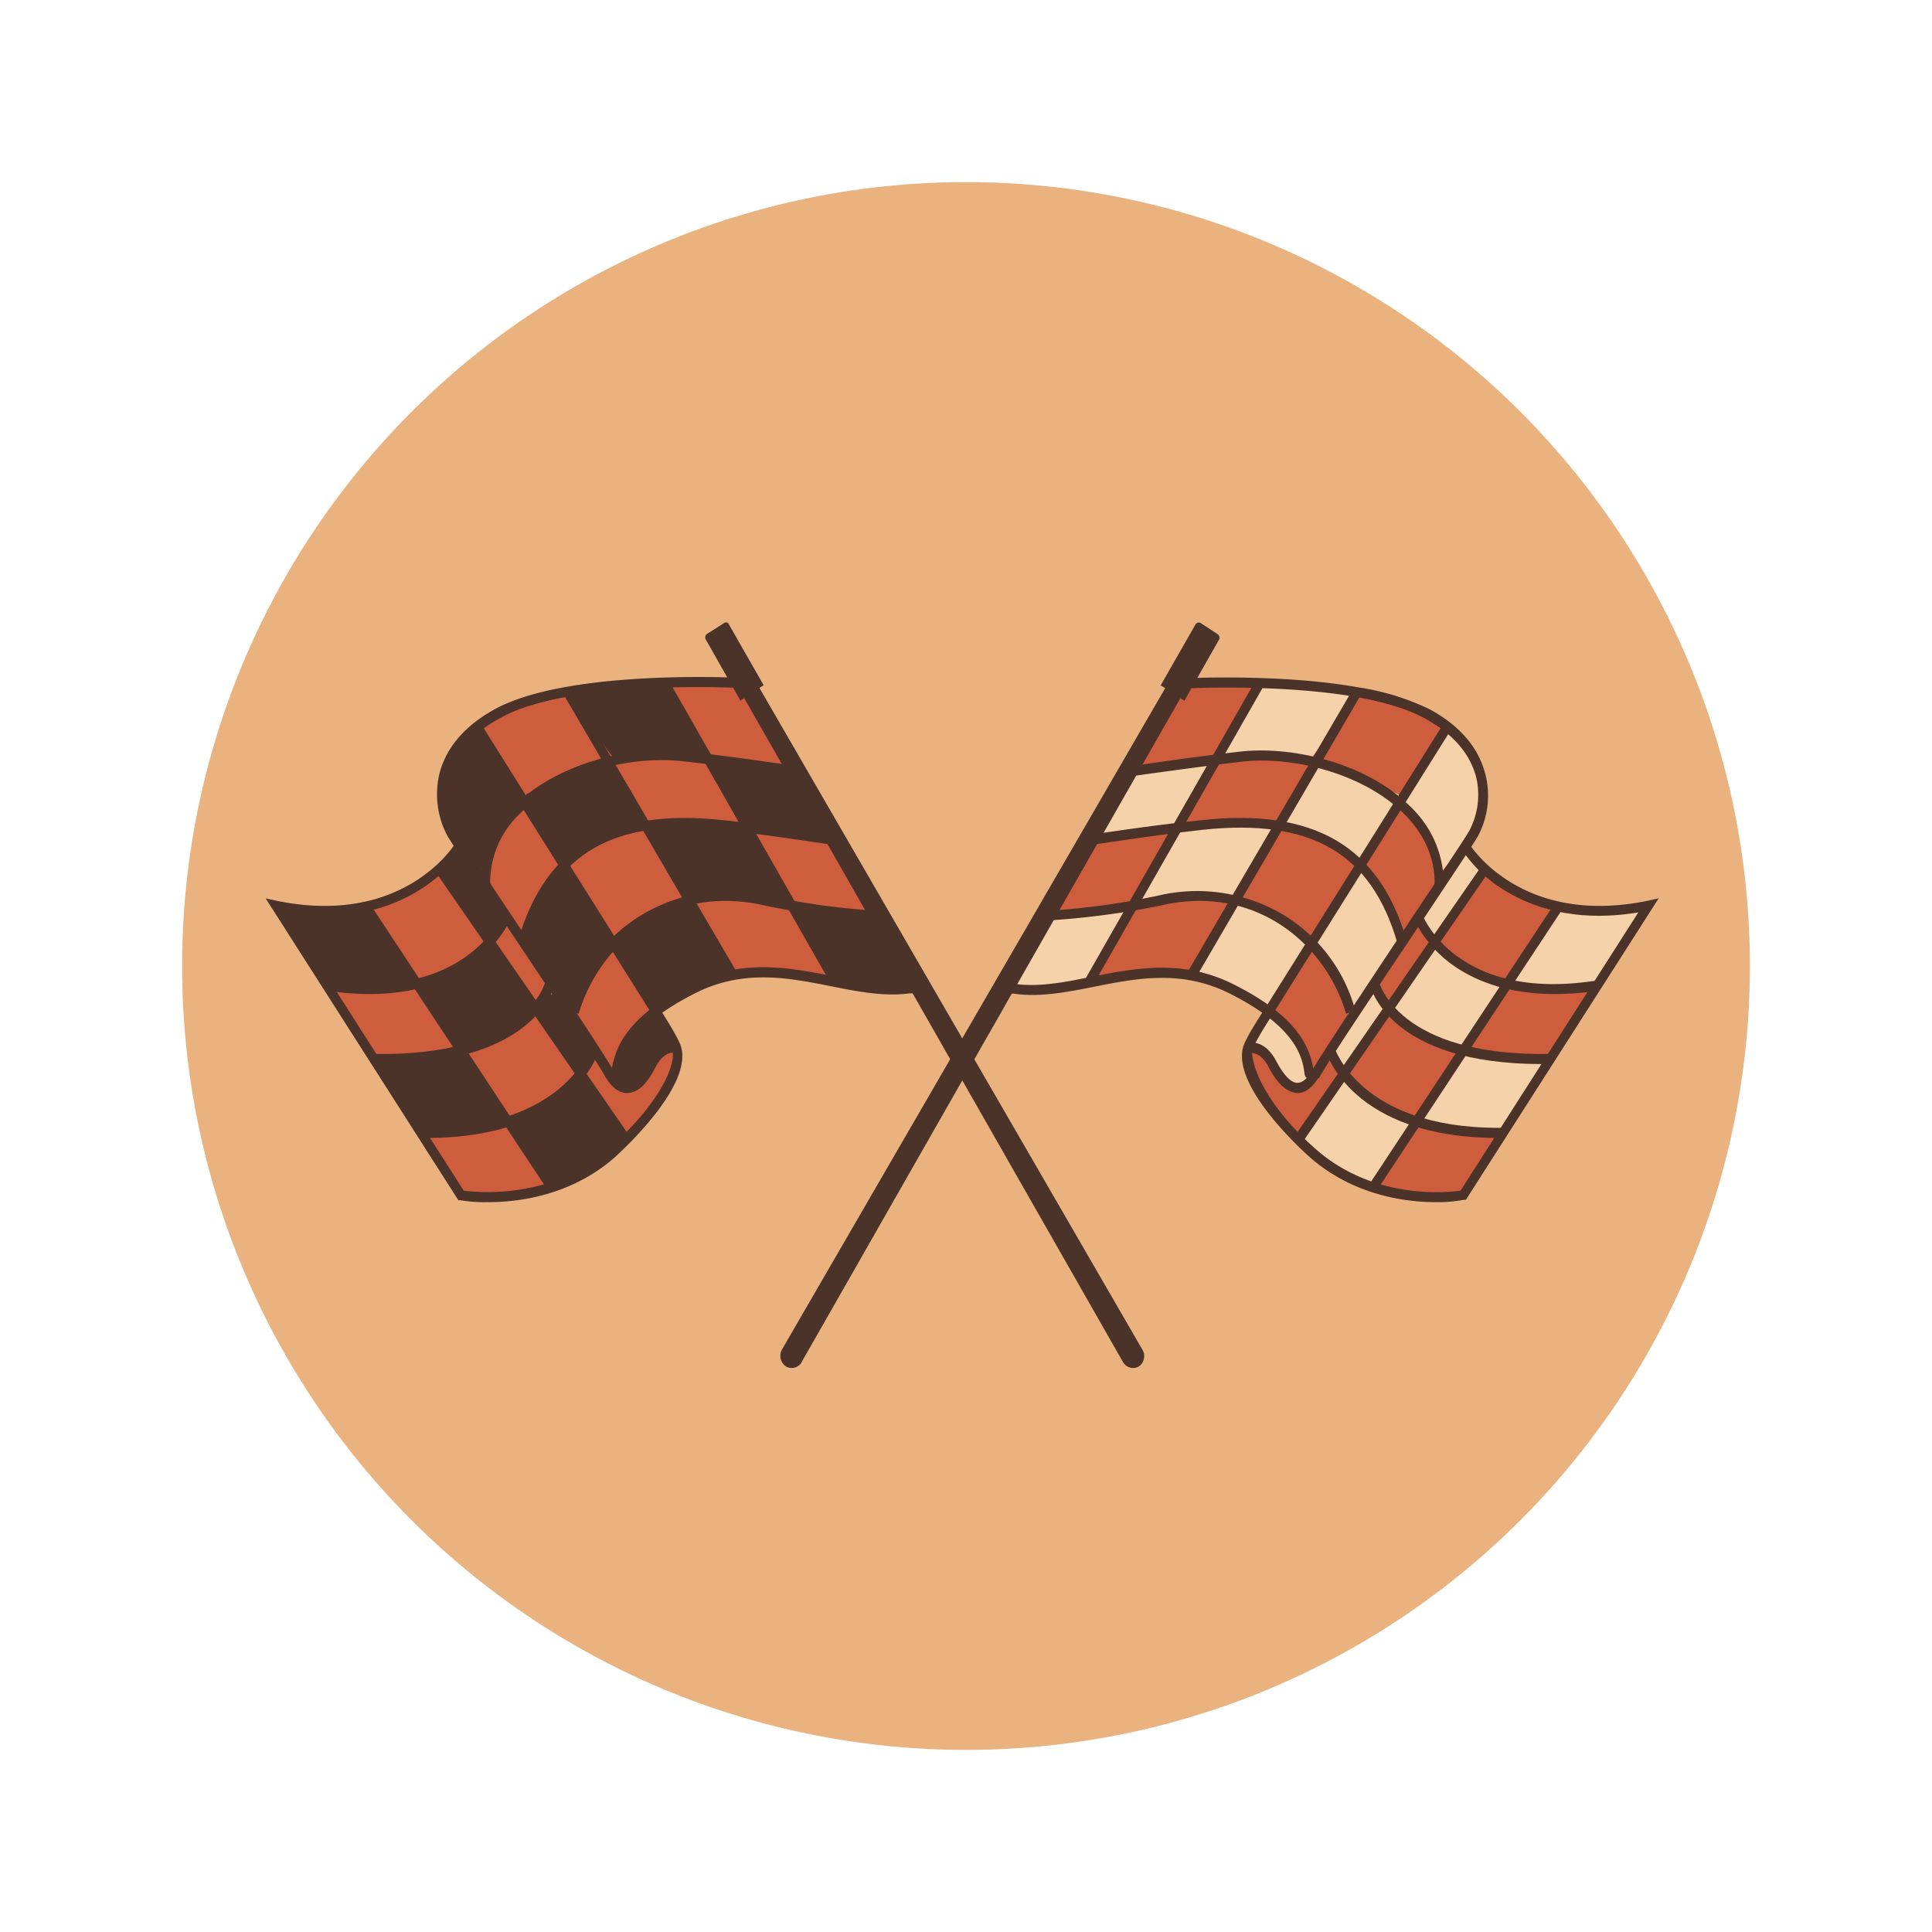 <?xml version="1.0" encoding="UTF-8"?> <svg xmlns="http://www.w3.org/2000/svg" id="Слой_1" data-name="Слой 1" viewBox="0 0 400 400"> <defs> <style>.cls-1{fill:#eab27f;}.cls-2{fill:#ce5d3e;}.cls-3{fill:#f5d2a9;}.cls-4{fill:#4c332a;}</style> </defs> <title>СТАРТ</title> <circle class="cls-1" cx="200" cy="200" r="162.3"></circle> <path class="cls-2" d="M206.8,206.5l38.9-65.8s37.2.5,45.6,5.2,15.6,9.8,15.5,15.9-4.9,12.2-2.3,15l14.6,10.6,21.7.9L303,247.5s-15.2,2.8-23.6-3.3-19.2-16.7-20.8-23.1,4.1-11.7,4.1-11.7-11.4-9.5-22.2-8.1-16.1,3.1-22.5,3.3A41,41,0,0,0,206.8,206.5Z"></path> <path class="cls-3" d="M322.4,188.1l-10.8,15.2c5.9,2.3,12.3,1.8,18.5,1.1a3.28,3.28,0,0,0,1.4-.4,3.42,3.42,0,0,0,.9-1.2l8.9-15.3a35.26,35.26,0,0,1-19.3.2l1.4-1.1"></path> <path class="cls-3" d="M292.9,232.5c5.1,1.9,10.7,2,16.1,2.1a4.4,4.4,0,0,0,2-.3,4.9,4.9,0,0,0,1.6-1.9l8-13.4c-.5.9-5.9.3-6.8.2a41.6,41.6,0,0,1-7.1-1.1c-1.7-.4-3-1.1-4.3.4a48.89,48.89,0,0,0-4.2,6C296.3,227.1,294.6,229.8,292.9,232.5Z"></path> <path class="cls-3" d="M288.3,207.2l-1,1.9,9.5-13.3c0-.1.1-.2,0-.3h-.1c5.1,2.2,9.7,6.7,15.1,8.2a72.3,72.3,0,0,1-9.1,13.3c-.2.2-.4.5-.7.6a1.65,1.65,0,0,1-1-.2,45.93,45.93,0,0,1-12.5-7.5,2.91,2.91,0,0,1-1-1.2C287.2,208.4,288,207.6,288.3,207.2Z"></path> <path class="cls-3" d="M297.4,193.6c-.2.4-.6.9-1.1.8a1.21,1.21,0,0,1-.8-.5,7.81,7.81,0,0,1-1.4-2.5,3,3,0,0,1-.3-1.6,5.12,5.12,0,0,1,.6-1.3q4.39-6.6,9-12.9v-.2c.3-.1.5.1.7.3s2.8,3.2,2.8,4.3-2.2,3.3-2.9,4.3Z"></path> <path class="cls-3" d="M278.9,222.2l-2.8-2.6a2.28,2.28,0,0,1-.7-1,2.58,2.58,0,0,1,.1-1.2,24.7,24.7,0,0,1,3.7-6c1-1.4,2.7-4.8,4.4-5.4s3.4,1.4,3.6,2.8-2.8,5.4-3.7,6.8A77.05,77.05,0,0,1,278.9,222.2Z"></path> <path class="cls-3" d="M270.6,233c-.7,1-1.5,2.4-1,3.6a3.51,3.51,0,0,0,1,1.1,55.48,55.48,0,0,0,11.7,7.5l.6.2a1.32,1.32,0,0,0,.8-.3c1.9-1.1,3.3-3.1,4.6-5.1a33.27,33.27,0,0,0,4.3-7.3.71.71,0,0,0,.1-.6c-.1-.2-.2-.2-.3-.3-4.4-2.6-8.7-5.5-13-8.2-1.9-1.3-2.8,1.2-4,2.9Z"></path> <path class="cls-3" d="M264.6,221.5a10.24,10.24,0,0,0,1.6,2.5,3.7,3.7,0,0,0,5.2-.1,4.38,4.38,0,0,0,.4-.7,3.09,3.09,0,0,0-.2-.9,29.84,29.84,0,0,0-7.2-11.7,2.27,2.27,0,0,0-1.4-.8c-.5,0-.9.5-1.3,1s-2.8,3.9-1.6,5.6,1.5,1.2,2.1,1.9A15.94,15.94,0,0,1,264.6,221.5Z"></path> <path class="cls-3" d="M281.5,179.8c-3.3,4.6-6.3,9.3-9.2,14.1a1.12,1.12,0,0,0-.3.8c-.1.5.3.9.6,1.3a20.77,20.77,0,0,1,5.3,8.9c.5,1.9.6,3.9,1.6,5.6l8.7-12.5a12.79,12.79,0,0,0,1.4-2.5c.9-2.7-.4-5.7-1.6-8.3s-2.6-5.2-4.8-6.8a5.64,5.64,0,0,1-1.6-1.1,2.08,2.08,0,0,1-.6-1.8"></path> <path class="cls-3" d="M297.1,154.5l-6.8,11.3c5,3.3,7.8,10.1,6.8,16.4,2-2.7,4.4-5,6.3-7.8a15.66,15.66,0,0,0,3.2-9.3,19.75,19.75,0,0,0-2.2-7.5,17.6,17.6,0,0,0-2.2-4.1c-.5-.6-2.3-2.7-3.3-2.3S297.6,153.8,297.1,154.5Z"></path> <path class="cls-3" d="M264.9,171.1a32.78,32.78,0,0,1,14.5,6.8,3.35,3.35,0,0,0,1.6.7c.6,0,1.1-.7,1.5-1.3a93.7,93.7,0,0,0,6.7-10.9,2.31,2.31,0,0,0,.4-1.8c-.2-.5-2-.6-2.4-.9-3.8-2.6-6.7-4.6-11.2-5.5s-4.9,1.9-6.9,5.1A68.07,68.07,0,0,0,264.9,171.1Z"></path> <path class="cls-3" d="M253.7,153.1a13.5,13.5,0,0,0-1.9,4,31.28,31.28,0,0,1,19.6,0,154.81,154.81,0,0,0,9.5-14.3c-.1.2-5.2-1-5.8-1.1l-6.3-.3a42.85,42.85,0,0,0-6.2.4c-.8.2-1.9.1-2.5.7a13.26,13.26,0,0,0-1.9,3.2Z"></path> <path class="cls-3" d="M234.8,158.9,228.2,169a12.3,12.3,0,0,0-2.1,4.5,65.8,65.8,0,0,0,17.1-2.3,88.85,88.85,0,0,0,8.9-14.8L241,158.8l-5.1,1.2"></path> <path class="cls-3" d="M208.3,204.8a57,57,0,0,0,15.4-1.5,3.7,3.7,0,0,0,1.8-.7,5.12,5.12,0,0,0,1-1.4c2.6-4.3,5.1-8.7,7.6-13.1-.3.5-6,.3-6.8.3-2.4.2-4.7.5-7.1.9s-2.6.2-3.7,1.9-3,4-4.4,6.1A25.27,25.27,0,0,0,208.3,204.8Z"></path> <path class="cls-3" d="M236.3,184.7a2.4,2.4,0,0,0-.3,2c.3.7,1.2.8,1.9.7,5.5-.4,11-2.9,16.3-1.3a1.71,1.71,0,0,0,1,.1c.4-.1.6-.4.8-.8,3.2-4.8,6.3-9.8,9.2-14.9a3.08,3.08,0,0,0-2.5-.5l-14,1.4c-1.5.2-3.5.1-4.9.9s-1.3,1.6-1.9,2.6C240,178.1,238.1,181.3,236.3,184.7Z"></path> <path class="cls-3" d="M247.7,201.1l-.5.8,7.9-13.6a2.7,2.7,0,0,1,2.9-1.7,8.36,8.36,0,0,1,3.5,1.8l8.9,6.8.4.4a1.28,1.28,0,0,1-.1,1.2,42.88,42.88,0,0,1-8.3,12.6C258.4,205.9,252.7,202.4,247.7,201.1Z"></path> <path class="cls-4" d="M271.9,223.5h-.6c-1-.2-1.2-.9-1.2-1.1-.4-3.1-1.3-9.5-15.3-16.6-10-5.1-19.3-3.3-28.3-1.5-6.1,1.2-11.7,2.3-17.4,1.3l.3-2c5.3.9,10.9-.2,16.7-1.4,9.3-1.8,18.9-3.7,29.5,1.7,12.5,6.3,15.4,12.3,16.3,17.3,2.7-4.5,11.4-17.6,19.1-29.2,6.2-9.3,12.1-18.1,13.2-20a15.9,15.9,0,0,0,1.4-11.2c-1.3-4.8-4.8-8.9-10.5-12-3.4-1.9-8.2-3.4-14.3-4.5-15.5-2.7-34.4-1.8-34.5-1.8v-2.1c.2,0,19.2-.9,34.9,1.9a51.55,51.55,0,0,1,14.9,4.6c6.2,3.4,10,7.9,11.4,13.3a17.79,17.79,0,0,1-1.5,12.9c-1.1,1.9-6.8,10.4-13.3,20.2-8.1,12.1-17.3,25.8-19.5,29.7A1.31,1.31,0,0,1,271.9,223.5Z"></path> <path class="cls-4" d="M268.7,226.3h-.1c-2.1-.1-4.2-1.9-5.9-5.3s-3.9-3-4-3l-.7-1.9c.1-.1,3.7-1.5,6.4,3.9,1.4,2.6,2.9,4.2,4.2,4.2h0c1,0,2-.8,2.9-2.4l1.6,1.1C271.8,225.1,270.3,226.3,268.7,226.3Z"></path> <path class="cls-4" d="M321.8,205.8c-10.4,0-17.2-3.2-21.3-6.2a25,25,0,0,1-7.8-9.4l1.8-.8-.9.4.9-.4c.3.8,7.6,18.1,36.1,13.6l.3,2.1A60.22,60.22,0,0,1,321.8,205.8Z"></path> <path class="cls-4" d="M319.2,220.3c-31.7,0-35.5-15.9-35.6-16.6l1.9-.5c0,.2,3.9,15.6,35.5,15v2.1Z"></path> <path class="cls-4" d="M310.2,235.6c-30.3,0-35.6-17.5-35.8-18.3l1.8-.6c.1.2,5.2,16.8,34,16.8h1v2.1Z"></path> <polygon class="cls-4" points="285.1 246.4 283.5 245.2 322.1 186.7 323.7 187.9 285.1 246.4"></polygon> <polygon class="cls-4" points="269.6 236.6 268 235.3 306.8 179.2 308.3 180.4 269.6 236.6"></polygon> <path class="cls-4" d="M297.4,248.9c-6.4,0-17.2-1.4-26.2-9.3-1.7-1.5-16.2-14.7-13.8-22.9.6-2,4.1-7.3,4.5-7.9l36.9-58.9,1.6,1.2L263.5,210c-1,1.5-3.8,5.9-4.2,7.4s1.1,9.9,13.1,20.5,27.3,9,30,8.6l36.8-57.6c-13.2,2.2-22.2-1.2-27.6-4.5a28.22,28.22,0,0,1-9-8.6l1.6-1.1c.1.2,10.6,17.2,36.9,11.8l2.3-.5-39.9,62.4h-.4A28.7,28.7,0,0,1,297.4,248.9Z"></path> <polygon class="cls-4" points="247.6 202.4 245.9 201.2 280.1 142.7 281.8 143.8 247.6 202.4"></polygon> <polygon class="cls-4" points="226.4 203.8 224.7 202.7 260 140.8 261.7 141.9 226.4 203.8"></polygon> <path class="cls-4" d="M278.7,209.9c-4.3-14.6-18.9-27-38.5-22.4a167.46,167.46,0,0,1-23.7,3.1v-2a155.08,155.08,0,0,0,23.4-3.2,34.93,34.93,0,0,1,24.4,3.2,33.28,33.28,0,0,1,16.3,20.6Z"></path> <path class="cls-4" d="M289.3,195.2c-5.4-18.6-17.9-25.8-40.3-23.4-10.7,1.2-23.4,3.2-23.5,3.2l-.3-2.1c.2,0,12.8-2,23.6-3.1,23.2-2.5,36.7,5.3,42.4,24.8Z"></path> <path class="cls-4" d="M298.9,183.4H297c.2-5.4-1.9-10.4-6.1-14.7-8.6-8.7-23.5-12.2-33.8-11s-23.3,3.1-23.5,3.1l-.2-2c.1-.1,12.8-2,23.5-3.2s26.3,2.4,35.3,11.6A21.9,21.9,0,0,1,298.9,183.4Z"></path> <path class="cls-4" d="M241.4,142.2,161.9,279.4a2.69,2.69,0,0,0,.8,3.5h0a2.39,2.39,0,0,0,3.27-.85l0-.05h0l78.5-137.6"></path> <path class="cls-4" d="M252.1,131.3l-3.5-2.3a.8.8,0,0,0-1.09.29h0l-7.2,12.6,4.9,3.2,7.2-12.7A.92.92,0,0,0,252.1,131.3Z"></path> <path class="cls-2" d="M191.6,206.5l-38.8-65.8s-37.3.5-45.6,5.2-15.7,9.8-15.5,15.9,4.9,12.2,2.2,15L79.4,187.4l-21.8.9,37.9,59.2s15.1,2.8,23.5-3.3,19.2-16.7,20.9-23.1-4.2-11.7-4.2-11.7,11.4-9.5,22.2-8.1,16.1,3.1,22.5,3.3A41,41,0,0,1,191.6,206.5Z"></path> <path class="cls-4" d="M76.1,188.1l10.7,15.2c-5.8,2.3-12.2,1.8-18.4,1.1A3.28,3.28,0,0,1,67,204a5.75,5.75,0,0,1-1-1.2l-8.8-15.3a34.72,34.72,0,0,0,19.2.2L75,186.6"></path> <path class="cls-4" d="M105.6,232.5c-5.2,1.9-10.7,2-16.1,2.1a4.4,4.4,0,0,1-2-.3,5.1,5.1,0,0,1-1.7-1.9l-8-13.4c.5.9,6,.3,6.9.2a40.47,40.47,0,0,0,7-1.1c1.8-.4,3.1-1.1,4.4.4s2.8,4,4.2,6S103.9,229.8,105.6,232.5Z"></path> <path class="cls-4" d="M110.1,207.2l1.1,1.9-9.5-13.3a.41.41,0,0,1-.1-.3c.1-.1.3.1.2.1-5.2,2.2-9.8,6.7-15.1,8.2a72.3,72.3,0,0,0,9.1,13.3c.2.2.4.5.7.6s.7-.1,1-.2A45.93,45.93,0,0,0,110,210a2.91,2.91,0,0,0,1-1.2C111.2,208.4,110.5,207.6,110.1,207.2Z"></path> <path class="cls-4" d="M101,193.6c.3.4.7.9,1.1.8a1.61,1.61,0,0,0,.8-.5,6.34,6.34,0,0,0,1.5-2.5,3,3,0,0,0,.2-1.6,2.18,2.18,0,0,0-.6-1.3c-2.9-4.4-5.9-8.7-8.9-12.9l-.2-.2c-.2-.1-.5.1-.6.3s-2.8,3.2-2.8,4.3,2.1,3.3,2.8,4.3Z"></path> <path class="cls-4" d="M119.6,222.2l2.8-2.6a2.28,2.28,0,0,0,.7-1,1.73,1.73,0,0,0-.2-1.2,24.71,24.71,0,0,0-3.6-6c-1.1-1.4-2.7-4.8-4.5-5.4s-3.4,1.4-3.6,2.8,2.8,5.4,3.7,6.8A78.16,78.16,0,0,0,119.6,222.2Z"></path> <path class="cls-4" d="M127.8,233c.8,1,1.6,2.4,1,3.6a3.51,3.51,0,0,1-1,1.1,57,57,0,0,1-11.6,7.5l-.7.2a1.09,1.09,0,0,1-.7-.3c-2-1.1-3.4-3.1-4.7-5.1a38.24,38.24,0,0,1-4.3-7.3.71.71,0,0,1-.1-.6c.1-.2.2-.2.4-.3,4.4-2.6,8.6-5.5,12.9-8.2,2-1.3,2.8,1.2,4,2.9Z"></path> <path class="cls-4" d="M133.9,221.5a8.52,8.52,0,0,1-1.7,2.5,3.5,3.5,0,0,1-4.95.06h0l-.15-.16a1,1,0,0,1-.4-.7,1.4,1.4,0,0,1,.1-.9,29,29,0,0,1,7.3-11.7,2,2,0,0,1,1.3-.8,1.7,1.7,0,0,1,1.3,1c1,1.4,2.8,3.9,1.7,5.6s-1.5,1.2-2.1,1.9A10.76,10.76,0,0,0,133.9,221.5Z"></path> <path class="cls-4" d="M117,179.8c3.2,4.6,6.3,9.3,9.2,14.1a1.42,1.42,0,0,1-.24,2l-.16.11a21.56,21.56,0,0,0-5.2,8.9c-.5,1.9-.7,3.9-1.6,5.6L110.3,198a8.92,8.92,0,0,1-1.4-2.5c-1-2.7.3-5.7,1.6-8.3s2.5-5.2,4.8-6.8a5.43,5.43,0,0,0,1.5-1.1,1.88,1.88,0,0,0,.6-1.8"></path> <path class="cls-4" d="M101.3,154.5l6.9,11.3c-5,3.3-7.9,10.1-6.9,16.4-2-2.7-4.3-5-6.2-7.8s-3.4-5.9-3.2-9.3a21.54,21.54,0,0,1,2.1-7.5,31.66,31.66,0,0,1,2.2-4.1c.6-.6,2.4-2.7,3.3-2.3S100.9,153.8,101.3,154.5Z"></path> <path class="cls-4" d="M133.6,171.1a32.61,32.61,0,0,0-14.6,6.8,2.59,2.59,0,0,1-1.5.7c-.7,0-1.2-.7-1.6-1.3a109.67,109.67,0,0,1-6.6-10.9,2.31,2.31,0,0,1-.4-1.8c.1-.5,2-.6,2.3-.9,3.9-2.6,6.8-4.6,11.3-5.5s4.9,1.9,6.8,5.1A72.09,72.09,0,0,1,133.6,171.1Z"></path> <path class="cls-4" d="M144.8,153.1a15.83,15.83,0,0,1,1.8,4,31,31,0,0,0-19.5,0c-3.4-4.6-6.6-9.3-9.6-14.3.1.2,5.3-1,5.9-1.1l6.3-.3a41.49,41.49,0,0,1,6.1.4c.9.2,1.9.1,2.6.7a25.19,25.19,0,0,1,1.9,3.2Z"></path> <path class="cls-4" d="M163.6,158.9l6.7,10.1a10.88,10.88,0,0,1,2,4.5,65.53,65.53,0,0,1-17-2.3,82.34,82.34,0,0,1-8.9-14.8l11,2.4c1.7.4,3.5.7,5.2,1.2"></path> <path class="cls-4" d="M190.1,204.8a57.39,57.39,0,0,1-15.4-1.5,3.55,3.55,0,0,1-1.7-.7,3.77,3.77,0,0,1-1.1-1.4l-7.6-13.1c.3.5,6,.3,6.9.3s4.7.5,7,.9,2.7.2,3.8,1.9,2.9,4,4.3,6.1A25.27,25.27,0,0,1,190.1,204.8Z"></path> <path class="cls-4" d="M162.1,184.7a2.1,2.1,0,0,1,.4,2,1.9,1.9,0,0,1-2,.7c-5.5-.4-11-2.9-16.2-1.3a1.8,1.8,0,0,1-1,.1c-.4-.1-.6-.4-.8-.8-3.3-4.8-6.3-9.8-9.3-14.9a3.17,3.17,0,0,1,2.5-.5l14.1,1.4c1.5.2,3.4.1,4.8.9s1.4,1.6,2,2.6C158.5,178.1,160.4,181.3,162.1,184.7Z"></path> <path class="cls-4" d="M150.8,201.1l.5.8-7.9-13.6a2.92,2.92,0,0,0-3-1.7,8.66,8.66,0,0,0-3.4,1.8l-9,6.8c-.1.2-.3.3-.4.4a1.73,1.73,0,0,0,.2,1.2,41.12,41.12,0,0,0,8.3,12.6C140.1,205.9,145.7,202.4,150.8,201.1Z"></path> <path class="cls-4" d="M126.6,223.5a1.49,1.49,0,0,1-1.3-.6c-2.2-3.9-11.3-17.6-19.4-29.7-6.6-9.8-12.2-18.3-13.3-20.2A18.34,18.34,0,0,1,91,160.1c1.4-5.4,5.3-9.9,11.5-13.3,3.5-1.9,8.5-3.5,14.8-4.6,15.7-2.8,34.8-1.9,35-1.9v2.1c-.2,0-19.1-.9-34.6,1.8-6.1,1.1-10.9,2.6-14.2,4.5-5.7,3.1-9.3,7.2-10.5,12a14.89,14.89,0,0,0,1.4,11.2c1,1.9,6.9,10.7,13.1,20,7.8,11.6,16.5,24.7,19.2,29.2.9-5,3.8-11,16.3-17.3,10.5-5.4,20.1-3.5,29.5-1.7,5.8,1.2,11.3,2.3,16.6,1.4l.3,2c-5.6,1-11.3-.1-17.3-1.3-9-1.8-18.3-3.6-28.3,1.5-14,7.1-14.9,13.5-15.3,16.6a1.6,1.6,0,0,1-1.3,1.1Z"></path> <path class="cls-4" d="M129.8,226.3c-1.7,0-3.2-1.2-4.5-3.4l1.7-1.1c.9,1.6,1.9,2.4,2.9,2.4s2.8-1.6,4.1-4.2c2.8-5.4,6.3-4,6.5-3.9l-.7,1.9c-.1,0-2.2-.7-4.1,3s-3.7,5.2-5.8,5.3Z"></path> <path class="cls-4" d="M76.6,205.8a60.32,60.32,0,0,1-9-.7l.3-2.1c28.5,4.5,36-13.4,36.1-13.6l1.7.8C105.7,190.4,99.3,205.8,76.6,205.8Z"></path> <path class="cls-4" d="M79.2,220.3H77.4v-2.1c31.7.6,35.5-14.8,35.5-15l1.9.5C114.7,204.4,110.9,220.3,79.2,220.3Z"></path> <path class="cls-4" d="M88.3,235.6H87.2v-2.1h1.1c28.8,0,33.9-16.6,33.9-16.8l1.9.6C123.8,218.1,118.6,235.6,88.3,235.6Z"></path> <polygon class="cls-4" points="113.4 246.4 74.7 187.9 76.3 186.7 114.9 245.2 113.4 246.4"></polygon> <polygon class="cls-4" points="128.9 236.6 90.1 180.4 91.7 179.2 130.4 235.3 128.9 236.6"></polygon> <path class="cls-4" d="M101,248.9a31.05,31.05,0,0,1-5.7-.4h-.4L55,186l2.3.5c26.3,5.4,36.8-11.6,36.9-11.8l1.6,1.1c-.1.2-10.6,17.4-36.6,13.1L96,246.5c2.7.4,18.3,1.9,30-8.6s13.9-18.1,13.2-20.5-3.2-5.9-4.2-7.4L98,151.1l1.6-1.2,37,58.9c.3.6,3.8,5.9,4.4,7.9,2.4,8.2-12.1,21.4-13.7,22.9C118.3,247.5,107.5,248.9,101,248.9Z"></path> <polygon class="cls-4" points="150.9 202.4 116.7 143.8 118.3 142.7 152.5 201.2 150.9 202.4"></polygon> <polygon class="cls-4" points="172.1 203.8 136.8 141.9 138.4 140.8 173.7 202.7 172.1 203.8"></polygon> <path class="cls-4" d="M119.8,209.9l-1.9-.7c2.8-9.2,8.4-16.3,16.4-20.6a34.82,34.82,0,0,1,24.4-3.2,152.57,152.57,0,0,0,23.4,3.2v2a164.42,164.42,0,0,1-23.7-3.1C138.7,182.9,124.1,195.3,119.8,209.9Z"></path> <path class="cls-4" d="M109.1,195.2l-1.8-.6c5.7-19.5,19.1-27.3,42.4-24.8,10.7,1.1,23.4,3.1,23.5,3.1l-.3,2.1c-.1,0-12.7-2-23.4-3.2C127,169.4,114.6,176.6,109.1,195.2Z"></path> <path class="cls-4" d="M99.6,183.4c-.3-6,2-11.6,6.6-16.3,9.1-9.2,24.6-12.8,35.3-11.6s23.5,3.1,23.6,3.2l-.3,2c-.1,0-12.7-1.9-23.5-3.1s-25.1,2.3-33.8,11a19.5,19.5,0,0,0-6,14.7Z"></path> <path class="cls-4" d="M157.1,142.2l79.4,137.2a2.6,2.6,0,0,1-.7,3.5h0a2.39,2.39,0,0,1-3.27-.85v0h0L154,144.4"></path> <path class="cls-4" d="M146.3,131.3l3.6-2.3a.69.69,0,0,1,1,.19l0,0v.07l7.2,12.6-4.8,3.2-7.2-12.7A.9.9,0,0,1,146.3,131.3Z"></path> </svg> 